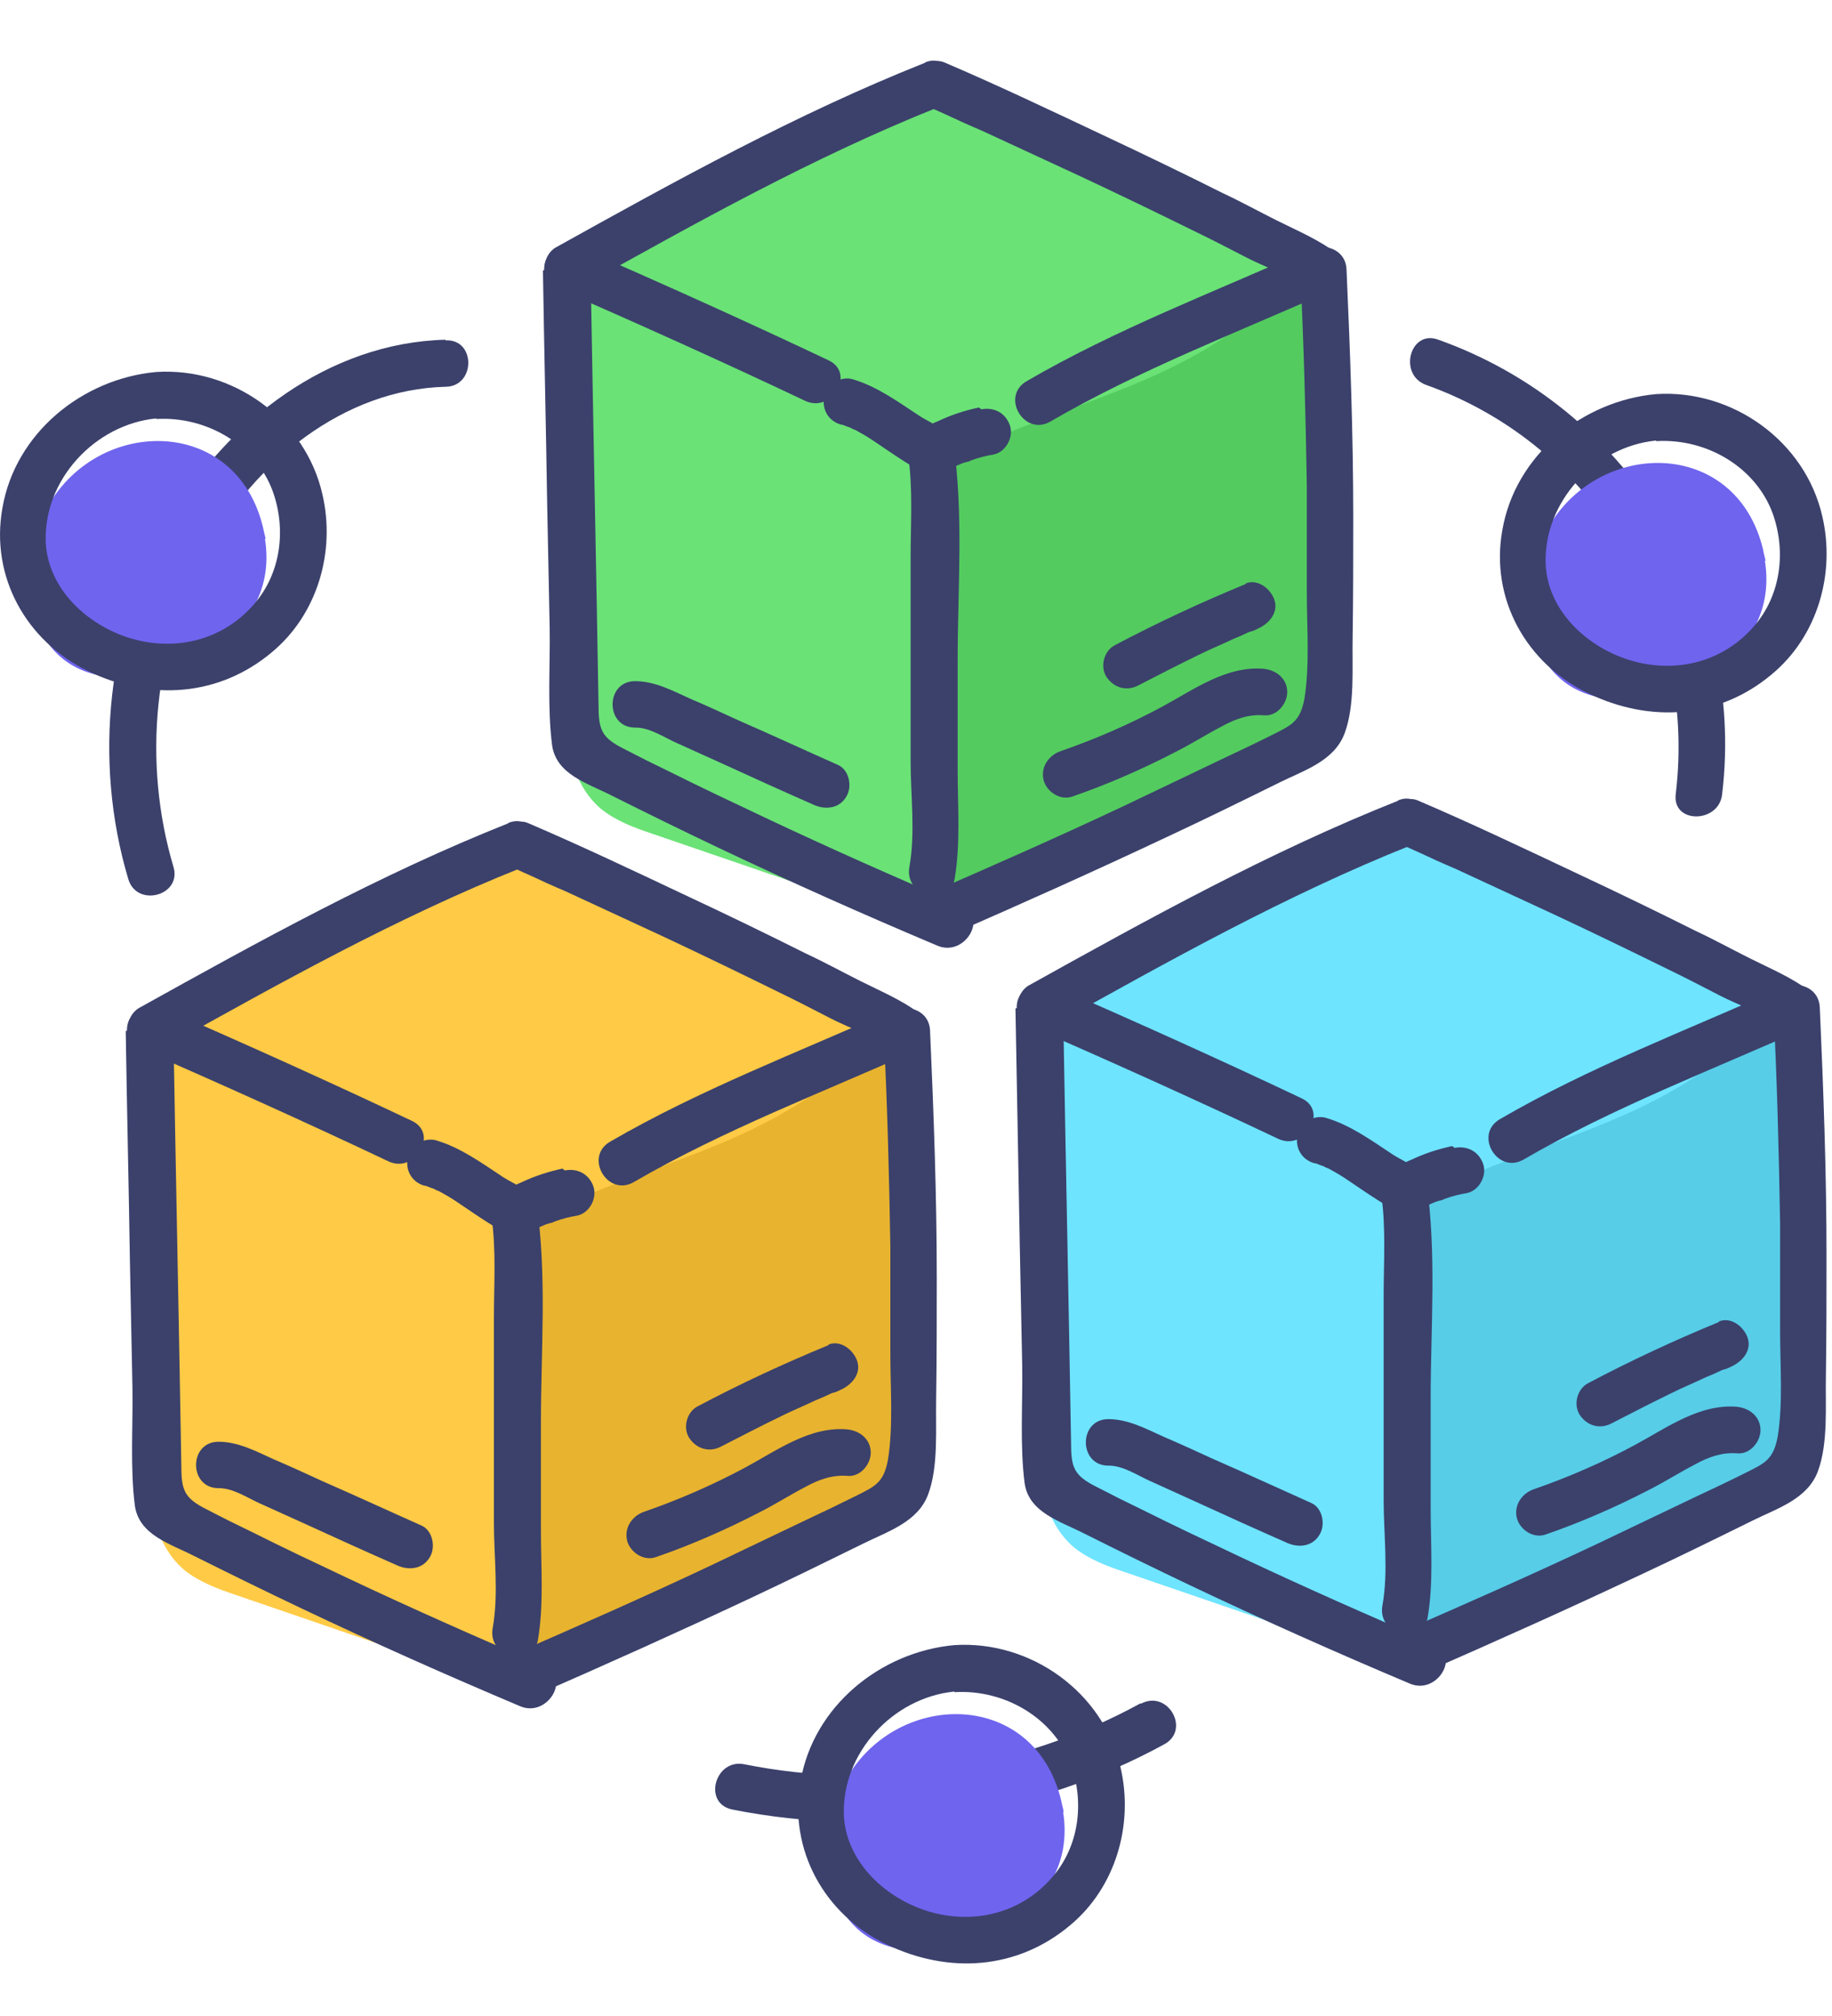 <?xml version="1.0" encoding="UTF-8"?> <svg xmlns="http://www.w3.org/2000/svg" width="30" height="33" viewBox="0 0 30 33" fill="none"><path d="M17.148 16.47C18.728 15.06 20.718 14.21 22.668 13.38C22.788 13.33 22.928 13.27 23.058 13.28C23.148 13.28 23.228 13.32 23.308 13.35C23.568 13.45 23.818 13.55 24.078 13.65C25.908 14.36 27.768 15.09 29.348 16.26C29.418 16.31 29.478 16.36 29.518 16.43C29.568 16.52 29.568 16.63 29.568 16.73C29.518 19.07 29.458 21.41 29.408 23.75C29.408 23.92 29.398 24.09 29.298 24.23C29.208 24.35 29.068 24.41 28.938 24.46C27.208 25.19 25.478 25.92 23.748 26.65C23.388 26.8 23.028 26.95 22.638 26.98C22.158 27.02 21.688 26.86 21.238 26.7C20.308 26.38 19.368 26.06 18.438 25.74C18.138 25.64 17.838 25.53 17.588 25.33C16.988 24.82 16.988 23.92 17.018 23.14C17.098 21.1 17.058 19.05 16.898 17.01" fill="#6EE4FF"></path><path d="M29.267 16.54C29.387 16.67 28.718 16.87 28.587 16.98C27.128 18.32 25.558 18.57 23.747 19.38C23.608 19.44 23.457 19.51 23.358 19.63C23.198 19.82 23.188 20.09 23.188 20.34C23.188 22.43 23.227 24.53 23.297 26.62C23.297 26.69 23.297 26.76 23.358 26.81C23.438 26.88 23.558 26.84 23.657 26.79C25.258 25.99 26.887 25.26 28.547 24.59C28.867 24.46 29.198 24.32 29.398 24.05C29.637 23.71 29.628 23.26 29.617 22.84C29.587 20.71 29.677 18.54 29.508 16.42" fill="#57CDE8"></path><path d="M23.001 13.85C22.861 13.79 23.021 13.85 23.051 13.87C23.121 13.9 23.181 13.93 23.251 13.96C23.441 14.05 23.641 14.14 23.831 14.22C24.371 14.47 24.911 14.72 25.451 14.97C26.071 15.26 26.691 15.56 27.301 15.86C27.591 16 27.881 16.15 28.171 16.3C28.461 16.45 28.831 16.57 29.091 16.77L29.171 16.17C27.631 16.86 26.021 17.47 24.561 18.32C24.131 18.57 24.521 19.23 24.951 18.98C26.411 18.13 28.021 17.52 29.561 16.83C29.771 16.74 29.821 16.37 29.641 16.23C29.341 16 29.001 15.86 28.661 15.69C28.361 15.54 28.071 15.38 27.771 15.24C27.131 14.92 26.491 14.61 25.851 14.31C24.981 13.9 24.101 13.48 23.211 13.1C23.021 13.02 22.791 13.19 22.741 13.37C22.681 13.59 22.821 13.76 23.011 13.84L23.001 13.85Z" fill="#3B416B"></path><path d="M23.78 18.76C23.55 18.81 23.33 18.88 23.12 18.98C23.07 19 23.02 19.02 22.98 19.05C22.94 19.07 22.95 19.05 22.97 19.06H23.11C23.11 19.06 23.09 19.06 23.08 19.06C23 19 22.9 18.96 22.81 18.9C22.46 18.67 22.12 18.42 21.72 18.3C21.53 18.24 21.29 18.37 21.25 18.57C21.2 18.78 21.31 18.98 21.52 19.04C21.54 19.04 21.57 19.05 21.59 19.06C21.59 19.06 21.69 19.1 21.65 19.08C21.62 19.07 21.68 19.09 21.69 19.1C21.71 19.11 21.73 19.12 21.76 19.13C21.85 19.18 21.94 19.23 22.03 19.29C22.21 19.41 22.38 19.53 22.57 19.65C22.67 19.71 22.79 19.79 22.91 19.82C23.1 19.86 23.24 19.8 23.4 19.72C23.42 19.71 23.45 19.7 23.47 19.69C23.47 19.69 23.54 19.66 23.52 19.67C23.49 19.68 23.58 19.65 23.59 19.65C23.61 19.65 23.64 19.63 23.67 19.62C23.78 19.58 23.9 19.55 24.02 19.53C24.22 19.49 24.35 19.25 24.29 19.06C24.22 18.85 24.03 18.75 23.82 18.79L23.78 18.76Z" fill="#3B416B"></path><path d="M22.888 13.11C20.798 13.94 18.808 15.04 16.848 16.13C16.618 16.26 16.578 16.67 16.848 16.79C18.218 17.39 19.578 18 20.928 18.64C21.368 18.85 21.758 18.19 21.318 17.98C19.968 17.34 18.608 16.73 17.238 16.13V16.79C19.138 15.73 21.068 14.65 23.098 13.84C23.548 13.66 23.348 12.92 22.898 13.1L22.888 13.11Z" fill="#3B416B"></path><path d="M16.629 16.51L16.699 20.37L16.739 22.35C16.749 22.98 16.699 23.66 16.779 24.28C16.849 24.76 17.359 24.9 17.749 25.1C18.329 25.39 18.919 25.68 19.509 25.96C20.689 26.52 21.879 27.05 23.089 27.56C23.539 27.75 23.929 27.09 23.479 26.9C22.399 26.44 21.339 25.97 20.279 25.47C19.749 25.22 19.219 24.97 18.699 24.71C18.449 24.59 18.209 24.47 17.959 24.34C17.579 24.15 17.539 24.02 17.539 23.6C17.499 21.23 17.449 18.87 17.409 16.5C17.409 16.01 16.639 16.01 16.649 16.5L16.629 16.51Z" fill="#3B416B"></path><path d="M29.04 16.491C29.1 17.671 29.13 18.84 29.15 20.02C29.15 20.61 29.15 21.201 29.15 21.791C29.15 22.351 29.2 22.971 29.11 23.52C29.04 23.89 28.9 23.951 28.6 24.101C28.32 24.241 28.05 24.37 27.77 24.5C27.25 24.75 26.72 25 26.2 25.25C25.12 25.761 24.03 26.241 22.93 26.721C22.48 26.921 22.87 27.57 23.32 27.381C24.51 26.86 25.69 26.331 26.86 25.78C27.48 25.491 28.09 25.191 28.7 24.89C29.1 24.691 29.6 24.541 29.77 24.081C29.94 23.62 29.89 23.011 29.9 22.511C29.91 21.851 29.91 21.191 29.91 20.541C29.91 19.191 29.86 17.84 29.8 16.491C29.78 16 29.01 16 29.04 16.491Z" fill="#3B416B"></path><path d="M22.618 19.55C22.698 20.09 22.658 20.66 22.658 21.21C22.658 21.76 22.658 22.35 22.658 22.92C22.658 23.49 22.658 24.01 22.658 24.56C22.658 25.11 22.738 25.73 22.638 26.28C22.548 26.76 23.288 26.97 23.378 26.48C23.478 25.9 23.428 25.28 23.428 24.69C23.428 24.1 23.428 23.51 23.428 22.91C23.428 21.73 23.528 20.51 23.358 19.34C23.288 18.85 22.548 19.06 22.618 19.54V19.55Z" fill="#3B416B"></path><path d="M18.159 23.991C18.399 23.991 18.639 24.16 18.849 24.25C19.089 24.36 19.339 24.471 19.579 24.581C20.079 24.811 20.589 25.041 21.089 25.261C21.279 25.34 21.499 25.311 21.609 25.12C21.709 24.96 21.659 24.68 21.469 24.601C20.929 24.36 20.389 24.11 19.839 23.87C19.579 23.75 19.319 23.631 19.059 23.52C18.769 23.39 18.479 23.23 18.149 23.23C17.659 23.23 17.659 23.991 18.149 23.991H18.159Z" fill="#3B416B"></path><path d="M28.459 23.029C27.839 22.97 27.299 23.369 26.779 23.649C26.259 23.93 25.689 24.18 25.109 24.38C24.919 24.45 24.789 24.64 24.839 24.849C24.889 25.04 25.109 25.189 25.309 25.119C25.889 24.919 26.459 24.669 26.999 24.39C27.259 24.259 27.509 24.099 27.759 23.97C27.979 23.849 28.199 23.77 28.449 23.79C28.659 23.809 28.829 23.599 28.829 23.41C28.829 23.189 28.649 23.049 28.449 23.029H28.459Z" fill="#3B416B"></path><path d="M28.149 21.64C27.419 21.94 26.709 22.27 26.009 22.64C25.829 22.73 25.759 22.99 25.869 23.16C25.989 23.34 26.199 23.4 26.389 23.3C26.719 23.13 27.049 22.96 27.379 22.8C27.539 22.72 27.709 22.65 27.879 22.57C27.959 22.53 28.049 22.5 28.129 22.46C28.169 22.44 28.209 22.42 28.259 22.41C28.209 22.43 28.339 22.38 28.349 22.37C28.529 22.29 28.689 22.11 28.619 21.9C28.559 21.72 28.349 21.55 28.149 21.63V21.64Z" fill="#3B416B"></path><path d="M9.402 4.381C10.982 2.971 12.972 2.121 14.922 1.291C15.042 1.241 15.182 1.181 15.312 1.191C15.402 1.191 15.482 1.231 15.562 1.261C15.822 1.361 16.072 1.461 16.332 1.561C18.162 2.271 20.022 3.001 21.602 4.171C21.672 4.221 21.732 4.271 21.772 4.341C21.822 4.431 21.822 4.541 21.822 4.641C21.772 6.981 21.712 9.321 21.662 11.661C21.662 11.831 21.652 12.001 21.552 12.141C21.462 12.261 21.322 12.321 21.192 12.371C19.462 13.101 17.732 13.831 16.002 14.561C15.642 14.711 15.282 14.861 14.892 14.891C14.412 14.931 13.942 14.771 13.492 14.611C12.562 14.291 11.622 13.971 10.692 13.651C10.392 13.551 10.092 13.441 9.842 13.241C9.242 12.731 9.242 11.831 9.272 11.051C9.352 9.011 9.312 6.961 9.152 4.921" fill="#6AE276"></path><path d="M21.521 4.46C21.641 4.59 20.971 4.79 20.841 4.9C19.381 6.24 17.811 6.49 16.001 7.3C15.861 7.36 15.711 7.43 15.611 7.55C15.451 7.74 15.441 8.01 15.441 8.26C15.441 10.35 15.481 12.45 15.551 14.54C15.551 14.61 15.551 14.68 15.611 14.73C15.691 14.8 15.811 14.76 15.911 14.71C17.511 13.91 19.141 13.18 20.801 12.51C21.121 12.38 21.451 12.24 21.651 11.97C21.891 11.63 21.881 11.18 21.871 10.76C21.841 8.63 21.931 6.46 21.761 4.34" fill="#53CB5F"></path><path d="M15.251 1.77C15.111 1.71 15.271 1.77 15.301 1.79C15.371 1.82 15.431 1.85 15.501 1.88C15.691 1.97 15.891 2.06 16.081 2.14C16.621 2.39 17.161 2.64 17.701 2.89C18.321 3.18 18.941 3.48 19.551 3.78C19.841 3.92 20.131 4.07 20.421 4.22C20.711 4.37 21.081 4.49 21.341 4.69L21.421 4.09C19.881 4.78 18.271 5.39 16.811 6.24C16.381 6.49 16.771 7.15 17.201 6.9C18.661 6.05 20.271 5.44 21.811 4.75C22.021 4.66 22.071 4.29 21.891 4.15C21.591 3.92 21.251 3.78 20.911 3.61C20.611 3.46 20.321 3.3 20.021 3.16C19.381 2.84 18.741 2.53 18.101 2.23C17.231 1.82 16.351 1.4 15.461 1.02C15.271 0.94 15.041 1.11 14.991 1.29C14.931 1.51 15.071 1.68 15.261 1.76L15.251 1.77Z" fill="#3B416B"></path><path d="M16.03 6.67C15.8 6.72 15.58 6.79 15.37 6.89C15.32 6.91 15.27 6.93 15.23 6.96C15.19 6.98 15.2 6.96 15.22 6.97H15.36C15.36 6.97 15.34 6.97 15.33 6.97C15.25 6.91 15.15 6.87 15.06 6.81C14.71 6.58 14.37 6.33 13.97 6.21C13.78 6.15 13.54 6.28 13.5 6.48C13.45 6.69 13.56 6.89 13.77 6.95C13.79 6.95 13.82 6.96 13.84 6.97C13.84 6.97 13.94 7.01 13.9 6.99C13.87 6.98 13.93 7 13.94 7.01C13.96 7.02 13.98 7.03 14.01 7.04C14.1 7.09 14.19 7.14 14.28 7.2C14.46 7.32 14.63 7.44 14.82 7.56C14.92 7.62 15.04 7.7 15.16 7.73C15.35 7.77 15.49 7.71 15.65 7.63C15.67 7.62 15.7 7.61 15.72 7.6C15.72 7.6 15.79 7.57 15.77 7.58C15.74 7.59 15.83 7.56 15.84 7.56C15.86 7.56 15.89 7.54 15.92 7.53C16.03 7.49 16.15 7.46 16.27 7.44C16.47 7.4 16.6 7.16 16.54 6.97C16.47 6.76 16.28 6.66 16.07 6.7L16.03 6.67Z" fill="#3B416B"></path><path d="M15.142 1.03C13.052 1.86 11.062 2.96 9.102 4.05C8.872 4.18 8.832 4.59 9.102 4.71C10.472 5.31 11.832 5.92 13.182 6.56C13.622 6.77 14.012 6.11 13.572 5.9C12.222 5.26 10.862 4.65 9.492 4.05V4.71C11.392 3.65 13.322 2.57 15.352 1.76C15.802 1.58 15.602 0.84 15.152 1.02L15.142 1.03Z" fill="#3B416B"></path><path d="M8.891 4.43C8.911 5.72 8.941 7 8.961 8.29L9.001 10.27C9.011 10.9 8.961 11.58 9.041 12.2C9.111 12.68 9.621 12.82 10.011 13.02C10.591 13.31 11.181 13.6 11.771 13.88C12.951 14.44 14.141 14.97 15.351 15.48C15.801 15.67 16.191 15.01 15.741 14.82C14.661 14.36 13.601 13.89 12.541 13.39C12.011 13.14 11.481 12.89 10.961 12.63C10.711 12.51 10.471 12.39 10.221 12.26C9.841 12.07 9.801 11.94 9.801 11.52C9.761 9.15 9.711 6.79 9.671 4.42C9.671 3.93 8.901 3.93 8.911 4.42L8.891 4.43Z" fill="#3B416B"></path><path d="M21.29 4.41C21.35 5.59 21.38 6.76 21.4 7.94C21.4 8.53 21.4 9.12 21.4 9.71C21.4 10.271 21.45 10.89 21.36 11.441C21.29 11.81 21.15 11.87 20.85 12.021C20.57 12.161 20.3 12.29 20.02 12.421C19.5 12.671 18.97 12.921 18.45 13.171C17.37 13.681 16.28 14.161 15.18 14.64C14.73 14.841 15.12 15.491 15.57 15.3C16.76 14.78 17.94 14.251 19.11 13.7C19.73 13.411 20.34 13.111 20.95 12.81C21.35 12.611 21.85 12.46 22.02 12.001C22.19 11.54 22.14 10.931 22.15 10.431C22.16 9.77 22.16 9.11 22.16 8.46C22.16 7.11 22.11 5.76 22.05 4.41C22.03 3.92 21.26 3.92 21.29 4.41Z" fill="#3B416B"></path><path d="M14.872 7.46C14.952 8 14.912 8.57 14.912 9.12C14.912 9.67 14.912 10.26 14.912 10.83C14.912 11.4 14.912 11.92 14.912 12.47C14.912 13.02 14.992 13.64 14.892 14.19C14.802 14.67 15.542 14.88 15.632 14.39C15.732 13.81 15.682 13.19 15.682 12.6C15.682 12.01 15.682 11.42 15.682 10.82C15.682 9.64 15.782 8.42 15.612 7.25C15.542 6.76 14.802 6.97 14.872 7.45V7.46Z" fill="#3B416B"></path><path d="M10.409 11.91C10.649 11.91 10.889 12.08 11.099 12.17C11.339 12.28 11.589 12.39 11.829 12.5C12.329 12.73 12.839 12.96 13.339 13.18C13.529 13.26 13.749 13.23 13.859 13.04C13.959 12.88 13.909 12.6 13.719 12.52C13.179 12.28 12.639 12.03 12.089 11.79C11.829 11.67 11.569 11.55 11.309 11.44C11.019 11.31 10.729 11.15 10.399 11.15C9.909 11.15 9.909 11.91 10.399 11.91H10.409Z" fill="#3B416B"></path><path d="M20.709 10.949C20.089 10.889 19.549 11.289 19.029 11.569C18.509 11.849 17.939 12.099 17.359 12.299C17.169 12.369 17.039 12.559 17.089 12.769C17.139 12.959 17.359 13.109 17.559 13.039C18.139 12.839 18.709 12.589 19.249 12.309C19.509 12.179 19.759 12.019 20.009 11.889C20.229 11.769 20.449 11.689 20.699 11.709C20.909 11.729 21.079 11.519 21.079 11.329C21.079 11.109 20.899 10.969 20.699 10.949H20.709Z" fill="#3B416B"></path><path d="M20.399 9.56C19.669 9.86 18.959 10.19 18.259 10.56C18.079 10.65 18.009 10.91 18.119 11.08C18.239 11.26 18.449 11.32 18.639 11.22C18.969 11.05 19.299 10.88 19.629 10.72C19.789 10.64 19.959 10.57 20.129 10.49C20.209 10.45 20.299 10.42 20.379 10.38C20.419 10.36 20.459 10.34 20.509 10.33C20.459 10.35 20.589 10.3 20.599 10.29C20.779 10.21 20.939 10.03 20.869 9.82C20.809 9.64 20.599 9.47 20.399 9.55V9.56Z" fill="#3B416B"></path><path d="M2.578 16.84C4.158 15.43 6.148 14.579 8.098 13.749C8.218 13.7 8.358 13.639 8.488 13.649C8.578 13.649 8.658 13.69 8.738 13.72C8.998 13.819 9.248 13.919 9.508 14.02C11.338 14.729 13.198 15.46 14.778 16.63C14.848 16.68 14.908 16.73 14.948 16.799C14.998 16.89 14.998 17 14.998 17.099C14.948 19.439 14.888 21.779 14.838 24.119C14.838 24.29 14.828 24.459 14.728 24.599C14.638 24.72 14.498 24.779 14.368 24.829C12.638 25.559 10.908 26.29 9.178 27.02C8.818 27.169 8.458 27.32 8.068 27.349C7.588 27.39 7.118 27.23 6.668 27.07C5.738 26.75 4.798 26.43 3.868 26.11C3.568 26.009 3.268 25.899 3.018 25.7C2.418 25.189 2.418 24.29 2.448 23.509C2.528 21.47 2.488 19.419 2.328 17.38" fill="#FFCA45"></path><path d="M14.697 16.909C14.817 17.039 14.147 17.239 14.017 17.349C12.557 18.689 10.987 18.939 9.177 19.749C9.037 19.809 8.887 19.879 8.787 19.999C8.627 20.189 8.617 20.459 8.617 20.709C8.617 22.799 8.657 24.899 8.727 26.989C8.727 27.059 8.727 27.129 8.787 27.179C8.867 27.249 8.987 27.209 9.087 27.159C10.687 26.359 12.317 25.629 13.977 24.959C14.297 24.829 14.627 24.689 14.827 24.419C15.067 24.079 15.057 23.629 15.047 23.209C15.017 21.079 15.107 18.909 14.937 16.789" fill="#E8B32E"></path><path d="M8.43 14.22C8.29 14.159 8.45 14.22 8.48 14.239C8.55 14.27 8.61 14.3 8.68 14.329C8.87 14.419 9.07 14.509 9.26 14.589C9.8 14.839 10.34 15.089 10.88 15.339C11.5 15.63 12.12 15.93 12.73 16.23C13.02 16.369 13.31 16.52 13.6 16.669C13.89 16.82 14.26 16.939 14.52 17.14L14.6 16.54C13.06 17.23 11.45 17.84 9.99 18.689C9.56 18.939 9.95 19.599 10.38 19.349C11.84 18.5 13.45 17.89 14.99 17.2C15.2 17.11 15.25 16.739 15.07 16.599C14.77 16.369 14.43 16.23 14.09 16.059C13.79 15.909 13.5 15.749 13.2 15.61C12.56 15.29 11.92 14.979 11.28 14.68C10.41 14.27 9.53 13.85 8.64 13.47C8.45 13.389 8.22 13.559 8.17 13.739C8.11 13.96 8.25 14.13 8.44 14.21L8.43 14.22Z" fill="#3B416B"></path><path d="M9.21 19.129C8.98 19.179 8.76 19.249 8.55 19.349C8.5 19.369 8.45 19.389 8.41 19.419C8.37 19.439 8.38 19.419 8.4 19.429H8.54C8.54 19.429 8.52 19.429 8.51 19.429C8.43 19.369 8.33 19.329 8.24 19.269C7.89 19.039 7.55 18.789 7.15 18.669C6.96 18.609 6.72 18.739 6.68 18.939C6.63 19.149 6.74 19.349 6.95 19.409C6.97 19.409 7 19.419 7.02 19.429C7.02 19.429 7.12 19.469 7.08 19.449C7.05 19.439 7.11 19.459 7.12 19.469C7.14 19.479 7.16 19.489 7.19 19.499C7.28 19.549 7.37 19.599 7.46 19.659C7.64 19.779 7.81 19.899 8 20.019C8.1 20.079 8.22 20.159 8.34 20.189C8.53 20.229 8.67 20.169 8.83 20.089C8.85 20.079 8.88 20.069 8.9 20.059C8.9 20.059 8.97 20.029 8.95 20.039C8.92 20.049 9.01 20.019 9.02 20.019C9.04 20.019 9.07 19.999 9.1 19.989C9.21 19.949 9.33 19.919 9.45 19.899C9.65 19.859 9.78 19.619 9.72 19.429C9.65 19.219 9.46 19.119 9.25 19.159L9.21 19.129Z" fill="#3B416B"></path><path d="M8.318 13.479C6.228 14.309 4.238 15.409 2.278 16.499C2.048 16.629 2.008 17.039 2.278 17.159C3.648 17.759 5.008 18.369 6.358 19.009C6.798 19.219 7.188 18.559 6.748 18.349C5.398 17.709 4.038 17.099 2.668 16.499V17.159C4.568 16.099 6.498 15.019 8.528 14.209C8.978 14.029 8.778 13.289 8.328 13.469L8.318 13.479Z" fill="#3B416B"></path><path d="M2.059 16.88C2.079 18.169 2.109 19.45 2.129 20.739L2.169 22.72C2.179 23.349 2.129 24.029 2.209 24.649C2.279 25.13 2.789 25.27 3.179 25.47C3.759 25.759 4.349 26.049 4.939 26.329C6.119 26.89 7.309 27.419 8.519 27.93C8.969 28.119 9.359 27.459 8.909 27.27C7.829 26.809 6.769 26.34 5.709 25.84C5.179 25.59 4.649 25.34 4.129 25.079C3.879 24.959 3.639 24.84 3.389 24.709C3.009 24.52 2.969 24.39 2.969 23.97C2.929 21.599 2.879 19.239 2.839 16.869C2.839 16.38 2.069 16.38 2.079 16.869L2.059 16.88Z" fill="#3B416B"></path><path d="M14.47 16.869C14.53 18.049 14.56 19.22 14.58 20.399C14.58 20.989 14.58 21.579 14.58 22.169C14.58 22.73 14.63 23.349 14.54 23.899C14.47 24.27 14.33 24.329 14.03 24.48C13.75 24.619 13.48 24.75 13.2 24.88C12.68 25.13 12.15 25.38 11.63 25.63C10.55 26.14 9.46 26.619 8.36 27.099C7.91 27.299 8.3 27.95 8.75 27.759C9.94 27.239 11.12 26.709 12.29 26.16C12.91 25.869 13.52 25.57 14.13 25.27C14.53 25.07 15.03 24.919 15.2 24.459C15.37 24 15.32 23.39 15.33 22.89C15.34 22.23 15.34 21.57 15.34 20.919C15.34 19.57 15.29 18.22 15.23 16.869C15.21 16.38 14.44 16.38 14.47 16.869Z" fill="#3B416B"></path><path d="M8.048 19.919C8.128 20.459 8.088 21.029 8.088 21.579C8.088 22.129 8.088 22.719 8.088 23.289C8.088 23.859 8.088 24.379 8.088 24.929C8.088 25.479 8.168 26.099 8.068 26.649C7.978 27.129 8.718 27.339 8.808 26.849C8.908 26.269 8.858 25.649 8.858 25.059C8.858 24.469 8.858 23.879 8.858 23.279C8.858 22.099 8.958 20.879 8.788 19.709C8.718 19.219 7.978 19.429 8.048 19.909V19.919Z" fill="#3B416B"></path><path d="M3.588 24.36C3.828 24.36 4.068 24.53 4.278 24.62C4.518 24.73 4.768 24.84 5.008 24.95C5.508 25.18 6.018 25.41 6.518 25.63C6.708 25.71 6.928 25.68 7.038 25.49C7.138 25.33 7.088 25.05 6.898 24.97C6.358 24.73 5.818 24.48 5.268 24.24C5.008 24.12 4.748 24 4.488 23.89C4.198 23.76 3.908 23.6 3.578 23.6C3.088 23.6 3.088 24.36 3.578 24.36H3.588Z" fill="#3B416B"></path><path d="M13.889 23.399C13.269 23.339 12.729 23.739 12.209 24.019C11.689 24.299 11.119 24.549 10.539 24.749C10.349 24.819 10.219 25.009 10.269 25.219C10.319 25.409 10.539 25.559 10.739 25.489C11.319 25.289 11.889 25.039 12.429 24.759C12.689 24.629 12.939 24.469 13.189 24.339C13.409 24.219 13.629 24.139 13.879 24.159C14.089 24.179 14.259 23.969 14.259 23.779C14.259 23.559 14.079 23.419 13.879 23.399H13.889Z" fill="#3B416B"></path><path d="M13.567 22.019C12.837 22.319 12.127 22.649 11.427 23.019C11.247 23.109 11.177 23.369 11.287 23.539C11.407 23.719 11.617 23.779 11.807 23.679C12.137 23.509 12.467 23.339 12.797 23.179C12.957 23.099 13.127 23.029 13.297 22.949C13.377 22.909 13.467 22.879 13.547 22.839C13.587 22.819 13.627 22.799 13.677 22.789C13.627 22.809 13.757 22.759 13.767 22.749C13.947 22.669 14.107 22.489 14.037 22.279C13.977 22.099 13.767 21.929 13.567 22.009V22.019Z" fill="#3B416B"></path><path d="M23.351 6.3C26.131 7.29 27.791 10.1 27.441 13C27.381 13.49 28.151 13.48 28.201 13C28.591 9.74 26.621 6.65 23.551 5.56C23.091 5.39 22.891 6.13 23.351 6.3Z" fill="#3B416B"></path><path d="M18.68 27.88C16.71 28.96 14.39 29.32 12.191 28.88C11.71 28.78 11.501 29.52 11.991 29.62C14.4 30.1 16.91 29.73 19.07 28.55C19.5 28.31 19.12 27.65 18.68 27.89V27.88Z" fill="#3B416B"></path><path d="M7.291 5.561C5.381 5.611 3.731 6.891 2.781 8.491C1.751 10.241 1.521 12.45 2.101 14.39C2.241 14.861 2.981 14.661 2.841 14.191C2.331 12.48 2.511 10.55 3.391 8.981C4.181 7.571 5.621 6.371 7.301 6.331C7.791 6.321 7.791 5.551 7.301 5.571L7.291 5.561Z" fill="#3B416B"></path><path d="M28.901 9.18C29.041 10.06 28.572 10.73 27.802 11.12C27.262 11.39 26.631 11.55 26.052 11.38C24.931 11.05 24.831 9.6 25.311 8.71C26.122 7.17 28.431 7.14 28.872 9C28.881 9.06 28.901 9.12 28.912 9.18H28.901Z" fill="#6F64EE"></path><path d="M27.121 7.221C27.961 7.171 28.761 7.661 29.031 8.411C29.251 9.031 29.161 9.741 28.731 10.241C28.221 10.841 27.441 11.03 26.701 10.81C26.001 10.601 25.351 10.011 25.311 9.241C25.271 8.221 26.111 7.311 27.121 7.211C27.331 7.191 27.501 7.051 27.501 6.831C27.501 6.641 27.321 6.431 27.121 6.451C25.911 6.561 24.811 7.451 24.601 8.681C24.401 9.801 24.991 10.861 26.011 11.351C27.031 11.841 28.151 11.761 29.011 11.04C29.761 10.421 30.061 9.391 29.841 8.451C29.561 7.221 28.371 6.371 27.121 6.451C26.631 6.481 26.631 7.251 27.121 7.211V7.221Z" fill="#3B416B"></path><path d="M4.339 8.821C4.479 9.701 4.009 10.371 3.239 10.761C2.699 11.031 2.069 11.191 1.489 11.021C0.369 10.691 0.269 9.241 0.749 8.351C1.559 6.811 3.869 6.781 4.309 8.641C4.319 8.701 4.339 8.761 4.349 8.821H4.339Z" fill="#6F64EE"></path><path d="M2.559 6.859C3.399 6.809 4.199 7.299 4.469 8.049C4.689 8.669 4.599 9.379 4.169 9.879C3.659 10.479 2.879 10.669 2.139 10.449C1.439 10.239 0.789 9.649 0.749 8.879C0.709 7.859 1.549 6.949 2.559 6.849C2.769 6.829 2.939 6.689 2.939 6.469C2.939 6.279 2.759 6.069 2.559 6.089C1.349 6.199 0.249 7.089 0.039 8.319C-0.161 9.439 0.429 10.499 1.449 10.989C2.469 11.479 3.589 11.399 4.449 10.679C5.199 10.059 5.499 9.029 5.279 8.089C4.999 6.859 3.809 6.009 2.559 6.089C2.069 6.119 2.069 6.889 2.559 6.849V6.859Z" fill="#3B416B"></path><path d="M17.409 29.66C17.549 30.541 17.079 31.21 16.309 31.601C15.769 31.87 15.139 32.031 14.559 31.86C13.439 31.53 13.339 30.081 13.819 29.191C14.629 27.651 16.939 27.62 17.379 29.48C17.389 29.541 17.409 29.601 17.419 29.66H17.409Z" fill="#6F64EE"></path><path d="M15.629 27.699C16.469 27.649 17.269 28.139 17.539 28.889C17.759 29.509 17.669 30.219 17.239 30.719C16.729 31.319 15.949 31.509 15.209 31.289C14.509 31.079 13.859 30.489 13.819 29.719C13.779 28.699 14.619 27.789 15.629 27.689C15.839 27.669 16.009 27.529 16.009 27.309C16.009 27.119 15.829 26.909 15.629 26.929C14.419 27.039 13.319 27.929 13.109 29.159C12.909 30.279 13.499 31.339 14.519 31.829C15.539 32.319 16.659 32.239 17.519 31.519C18.269 30.899 18.569 29.869 18.349 28.929C18.069 27.699 16.879 26.849 15.629 26.929C15.139 26.959 15.139 27.729 15.629 27.689V27.699Z" fill="#3B416B"></path></svg> 